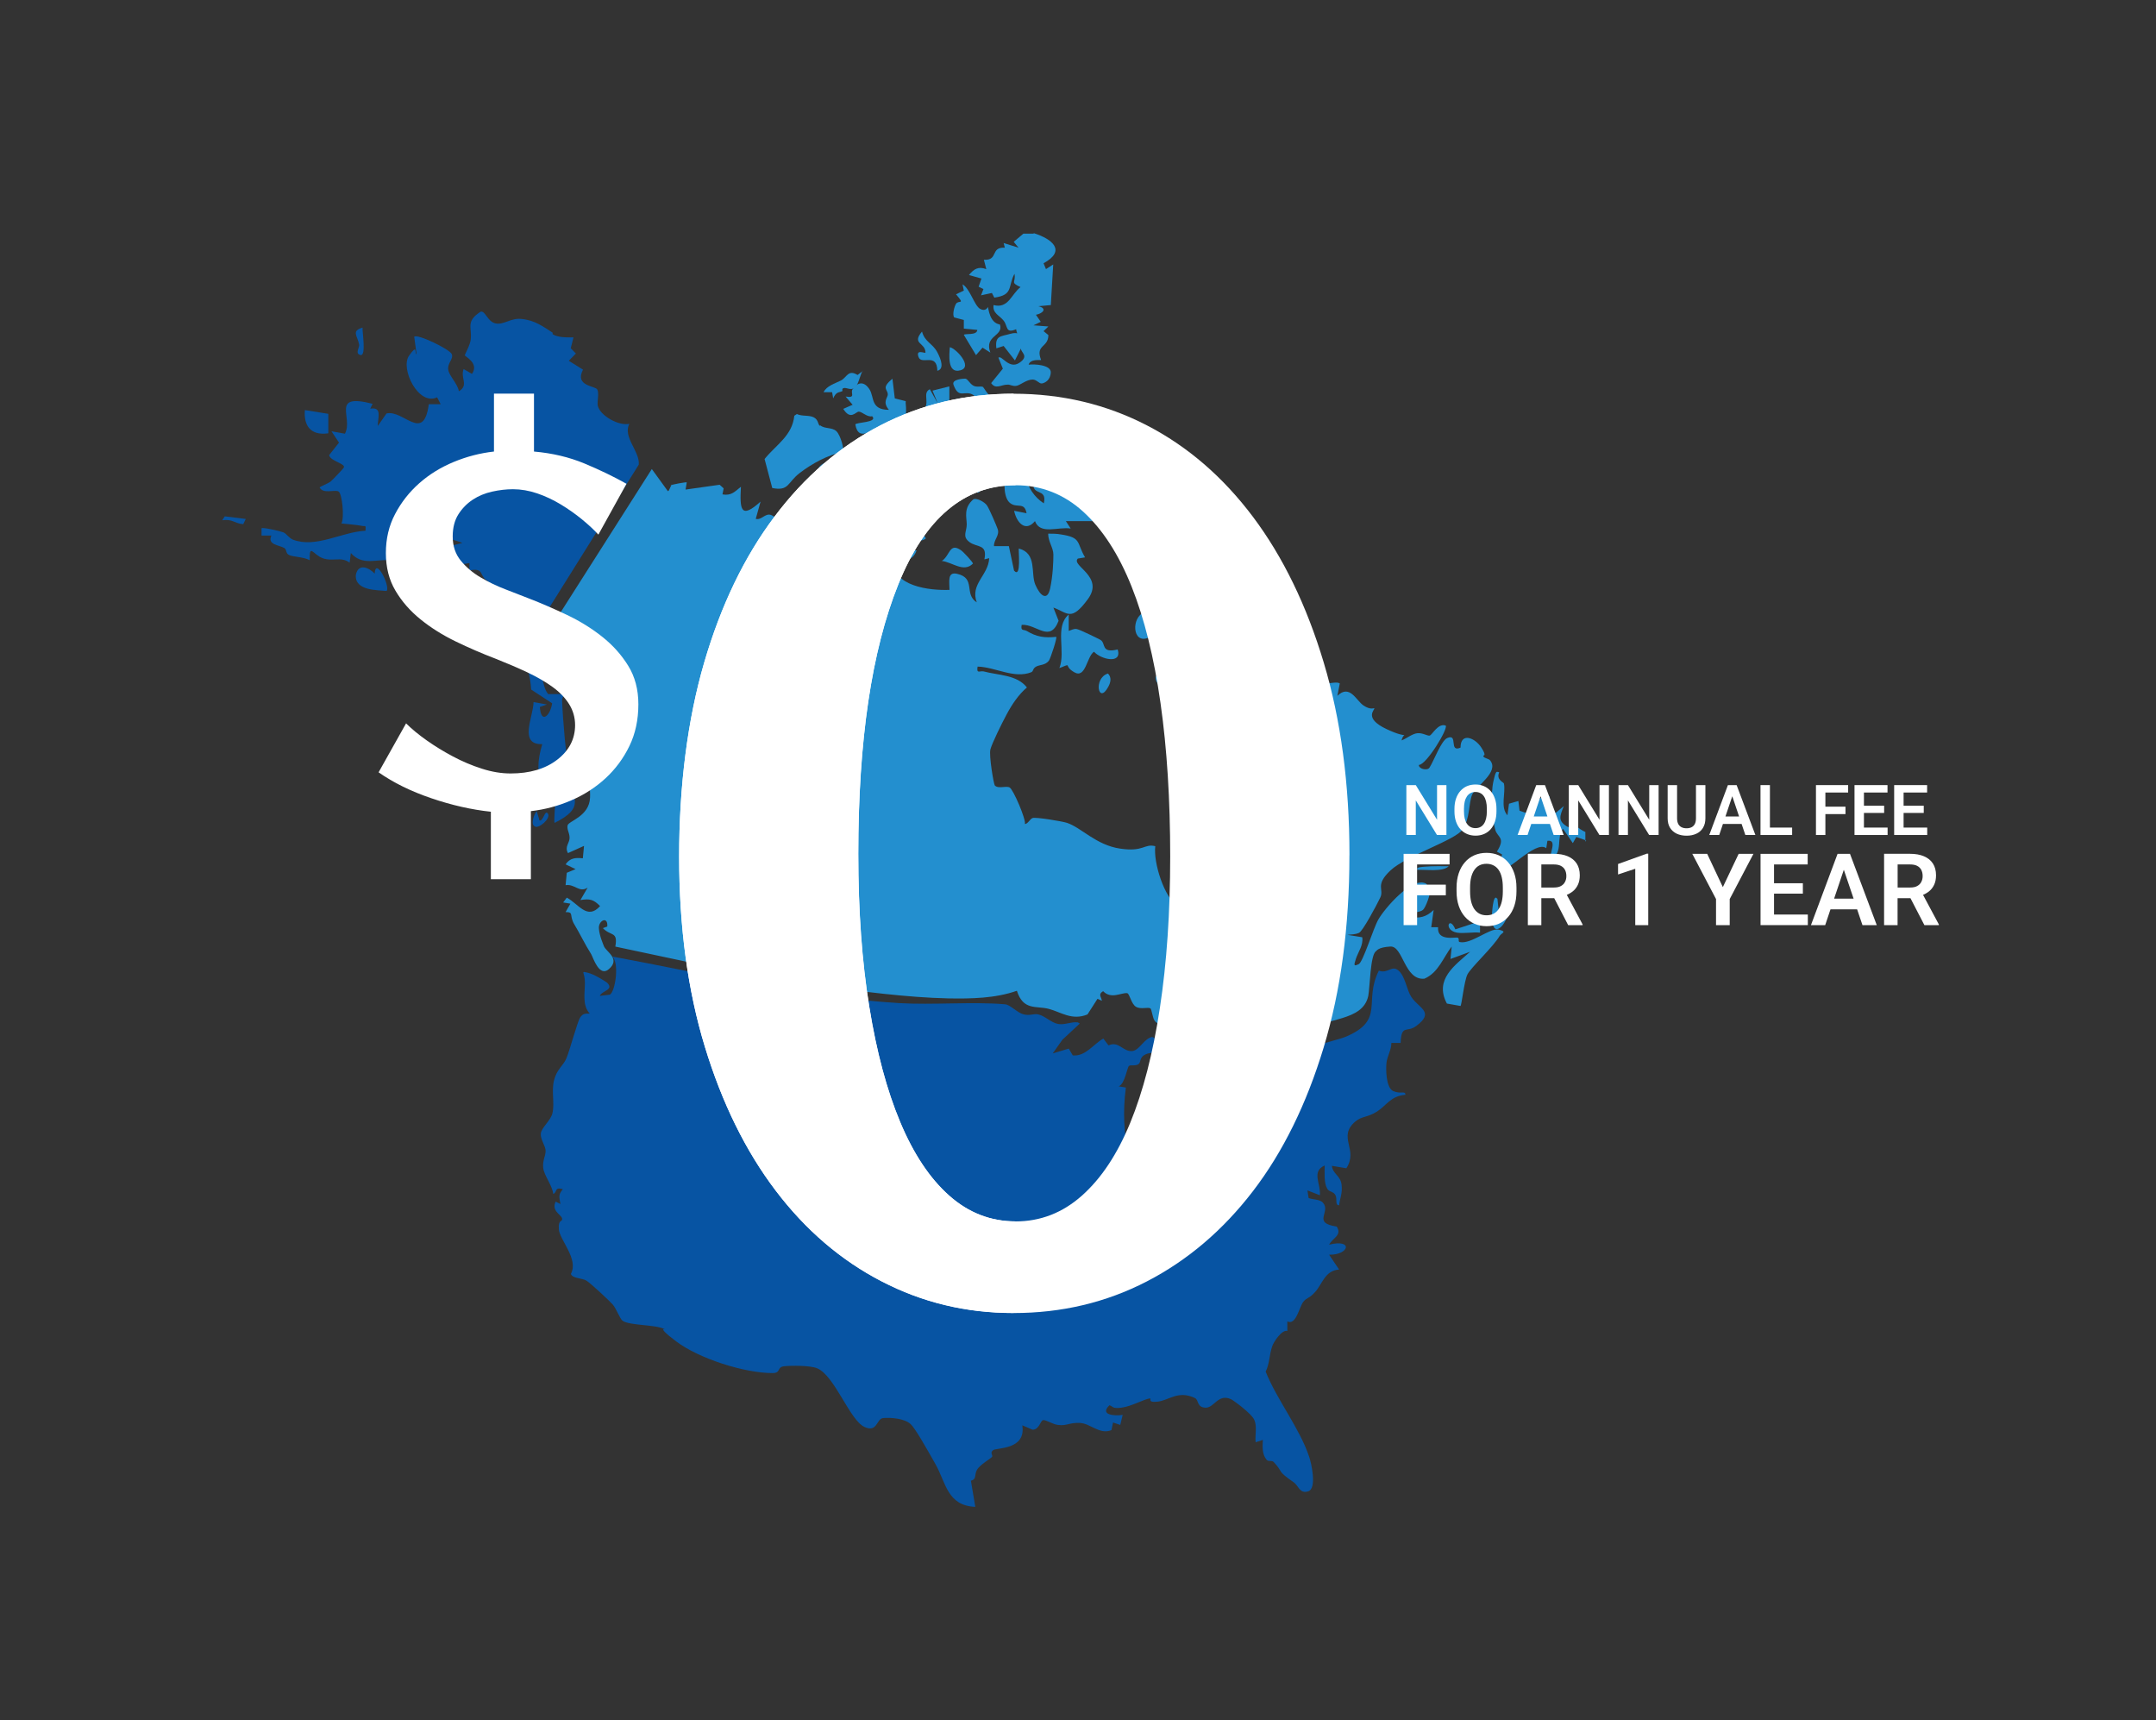 <?xml version="1.0" encoding="UTF-8"?>
<svg id="Layer_1" xmlns="http://www.w3.org/2000/svg" version="1.1" viewBox="0 0 430 343">
  <rect x="0" y="0" width="430" height="343" fill="#333333" stroke="none"/>
  <!-- Generator: Adobe Illustrator 29.2.1, SVG Export Plug-In . SVG Version: 2.1.0 Build 116)  -->
  <defs>
    <style>
      .st0 {
        fill: #fff;
      }

      .st1 {
        fill: #238fcf;
      }

      .st2 {
        fill: #0754a3;
      }
    </style>
  </defs>
  <path class="st1" d="M206.2,46.5c3.7,1.17,6.51,3.5,1.93,5.99l.48,1.17,1.45-.93-.48,8.1-2.49.23c1.77.39,1.04,1.4-.48,1.71l.96,1.4-1.45.7,2.97.23-.96.93.96.78c0,2.57-2.65,1.87-1.45,4.98-.88,0-2.17-.08-2.49.93,1.04-.16,4.5,0,4.42,1.56-.08,1.56-1.21,2.1-1.77,2.18-.56.08-1.04-.78-1.85-.78-1.21,0-2.41,1.09-3.21,1.25-.8.16-1.29-.31-1.85-.23-1.21,0-2.33,1.01-3.21-.31l2.33-2.88-.88-2.18c.64-.62,2.09,2.41,4.18,1.01,2.09-1.4.16-2.1.32-2.88l-1.21,2.41-2.25-2.88-1.45.47c-.32-2.57.88-2.34,2.73-2.88s1.45.54,1.21-.93c-2.17.93-1.61-.62-2.49-1.71s-2.25-1.48-2.01-3.11c2.97.78,3.54-2.18,5.38-3.58-2.17-1.01-.88-.86-1.21-2.65-1.37,2.57-.16,4.2-4.02,4.75l-.48-.93-2.17.47.48-1.25-.96-.47.56-1.63-2.49-.7c.96-1.17,1.85-1.79,3.46-1.17l-.48-1.87c2.97.16,1.21-2.57,4.18-2.41l-.24-.93,2.97.93-.96-1.17,1.93-1.63h2.01l.08-.08Z"/>
  <path class="st1" d="M316.34,167.58l-1.95-.69-.7,1.23-1.95-2.85c-1.48,1.85.16,4.55-2.42,6.17-.55-.93,1.48-4.09-.7-3.78l-.23,1.47c-2.19-1.7-8.12,5.4-9.3,4.24l.47-3.01-1.02-.54c1.8-2.85.16-2.78-.31-4.32-.7-2.47-.94-7.18-.39-9.65.55-2.47.62-1.93,1.17-1.85-.7,1.47.94,2.01.94,2.24.39,1.93-.78,4.71.7,6.33l.31-2.31,1.87-.54.23,1.93,2.66.93c-.08-2.08,1.02-4.01,3.36-3.78-.16,1.39,0,2.47,1.17,3.32l1.64-1.39c-.78,2.01-1.33,3.01.94,4.24l.47-2.39c.31,1.7,1.41,2.62,2.89,3.32v1.93l.16-.23Z"/>
  <path class="st1" d="M133.69,96.82c.32-.24,3.2-.72,3.28-.64l-.24,1.44,6.8-.96.8.72-.24,1.2c1.76.32,2.48-.56,3.68-1.52-.24,4.49-.08,6.57,3.92,2.96l-.96,3.44c1.12.32,1.84-1.12,2.96-.8s3.52,2.88,4.32,3.6c.8.72,2.16,2.72,2.48,2.88,1.2.64,3.84-.96,4.4,2.88l-2.4.8v1.84c1.44,0,2.96.96,4.24,1.04,1.28.08,2.48-.56,3.36-.48.88.08,3.04,2.16,3.12,2.8.24.96-.72,1.44-.8,1.84,0,.64,1.36,1.76,1.28,2.72v-2.16c2.08-.64.16-2.64.48-4.41.08-.48,4.56-1.84,3.44-2.8-1.12-.96-4.08,3.12-4.4.24l4.88-1.76c-.16,5.21,7.28,6.09,11.28,5.93,0-1.6-.48-3.68,1.52-3.2,3.84.88,1.28,4.01,3.92,5.69-1.36-3.68,2.32-5.37,2.48-8.81l-.96.24c.64-3.12-1.44-2.32-2.96-3.44-1.52-1.12-.56-2.08-.56-3.52s-.72-3.28,1.36-5.05c.72-.24,2.16.56,2.64,1.2s2,4.25,2.16,4.73c.48,1.28-.8,2.16-.72,3.44h2.96l1.04,4.89c1.52,1.68.8-4.25.96-4.41,3.68.96,2.32,4.97,3.28,7.21.96,2.24,2.4,3.36,2.96.72.56-2.64.64-5.37.64-6.73s-1.04-2.56-1.04-4.17c.88,0,1.68,0,2.56.16,4.16.64,3.04,1.6,4.8,4.57l-1.44.24c-1.44,1.44,5.36,3.52,2,8.09-3.36,4.57-4,2.72-6.88,1.68l1.04,2.64c-1.76,4.49-4.32.64-7.36.8-.24,1.28.32.88.96,1.2,2,1.2,3.52,1.44,5.92,1.2.24.16-1.12,4.25-1.44,4.73-.72.96-1.84.8-2.56,1.2s-.48.88-.96,1.12c-3.44,1.36-7.2-1.04-10.72-1.12-.24,1.52.4.8,1.2.96,2.96.8,6.64.64,8.64,3.2-1.68,1.44-2.96,3.36-4,5.29-1.04,1.92-2.96,5.85-3.28,7.05-.32,1.2.64,6.89.88,7.21.72.72,2.24,0,2.96.4s3.28,6.33,3.04,7.29c.64-.08.96-.96,1.52-1.2.56-.24,5.92.64,6.88.96,2.88.96,5.76,4.41,10.56,5.13,4.8.72,4.8-1.04,7.04-.48-.4,3.28,1.76,10.17,4.48,12.02,2.72,1.84,1.68.4,2.24.88,1.12.96.96,3.52,4.08,2.8-1.52-3.84,2.08-1.6,2.48-2,.08-.96-.8-1.28-.96-2.24s.08-1.92-.32-3.12c-.64-2.08-3.68-6.25-5.12-8.17.96-1.76,2.88-2.56,3.76-4.49,1.52-3.28.96-7.05-1.12-9.93-2.08-2.88-5.28-3.44-5.52-4.33-.4-1.44,1.12-2.88.8-4.65s-1.92-3.12-2.48-4.41c-.56-1.28-.32-2.16-.72-3.2-.4-1.04-3.6-3.36.64-4.01s2.72.32,6.16-1.28c3.44-1.6,4.16.32,5.04.8.88.48.96,1.6,1.68,1.84.96.32,3.44-.56,4.48.16s.56,2.72.72,3.12c.16.4.72.24.88.56.64,1.2,0,2.56,1.92,2.16l-.24,3.44,2-2.4c.48-.08,2.64,2.24,3.84.96s2.08-3.6,2.16-3.84c.32-1.68-2.96-6.49-.24-6.49s2.72,1.92,3.36,2.4c.64.48.32.8.48.88.32.16,1.68-.32,2.32.08l-.48,2.48c2.48-2.4,3.76.96,5.2,1.92s2.08.48,2.16.56c.24.24-2.32,1.92,2.48,4.17,4.8,2.24,3.44.16,2.96,2.24,1.04-.4,2.16-1.36,3.2-1.44,1.04-.08,1.92.56,2.4.48.48-.08,1.68-2.56,3.2-2,.56.56-3.84,7.85-5.36,7.85,0,.88,1.84,1.2,2.16.48.8-1.2,2.32-5.37,3.52-5.85,2.24-.96.24,2.96,2.64,1.92,0-3.12,2.88-2,4.16,0s.16,1.36.4,1.76c.24.4,1.04.4,1.36.8,1.84,2.32-2.88,5.13-3.6,6.81-.72,1.68-.4,4.81-1.92,6.97s-11.28,5.21-14.4,8.17-1.2,3.68-2,5.37c-.8,1.68-3.52,6.73-4.24,7.05-.72.32-1.52.32-2.32.4l2.96.48c.24,1.6-.8,2.88-1.28,4.33-.48,1.44-.32,1.44.56,1.04.88-.4,2.88-7.05,3.92-8.89,1.2-2.16,6.88-8.81,9.6-7.13l.72,1.2c.16.72-.88,3.6-1.44,4.01-.8.64-2.4.24-2.72,1.44,2.16.24,3.36,0,4.88-1.44l-.48,3.44h1.36c-.24,2.88,3.52,1.92,3.92,2.08.4.16,0,.8.4.88,2.32.48,6-2.88,7.76-2.48s.64.64.24,1.2c-1.36,2.32-5.84,6.41-6.48,7.77-.64,1.36-1.12,6.01-1.36,6.25l-2.72-.48c-2.56-4.81,1.6-7.61,4.64-10.33l-3.92,1.44.24-2.48c-1.68,2.16-2.64,5.21-5.44,6.41-4,.4-4.24-6.57-6.8-6.41-2.56.16-2.72.88-2.88.96-1.12.72-1.2,7.29-1.52,8.89-1.12,5.21-8.64,4.17-12,7.13-3.36,2.96-2.96,3.6-3.68,4.65-.72,1.04-.56,2.16-.88,2.32-1.04.72-7.36.4-6.8,4.01h2.96c.72.56-4.88,2.48-5.36,2.72-1.68.88-2.64,2.72-4.48,2.64-.4-1.84,1.44-3.52,1.44-5.21s-.8-1.76-.88-2.48c-.16-1.12.72-2.56-.08-4.09l2.72,2c.96.24,1.28-1.36,1.04-1.92-.24-.56-3.12-3.2-3.52-3.36-2.88-.88-7.04,1.52-10.64-.64-3.6-2.16-.64-1.36-.96-1.76s-1.12-.48-1.52-1.12c-.4-.64-.56-2.24-.8-2.4-.48-.32-1.92.24-2.88-.32s-1.28-2.64-1.76-2.72c-1.12-.16-3.2,1.28-4.8-.4-1.04.64-.4,1.04-.24,1.92l-.88-.4-2,3.12c-3.12,1.28-5.28-.48-7.76-1.12s-5.04.4-6.32-3.6c-4.32,1.52-9.12,1.6-13.68,1.52-8.08-.16-17.76-1.44-25.92-2.56-13.68-1.84-27.12-4.97-40.49-7.77.56-3.12-.88-2-2.48-3.68l.88-.32c.16-2.16-1.76-1.2-1.68.32.08,1.52.96,3.44,1.04,3.68.56,1.12,3.28,2.48.96,4.49-1.92,1.68-3.12-2.24-3.52-2.96-1.36-2.16-2.24-4.09-3.36-5.93-1.12-1.84,0-2.48-1.76-2.48l.96-1.68-1.44-.24.72-.96c2.32,1.2,4.08,4.57,6.64,1.68-1.28-1.28-2-1.52-3.92-1.2l1.44-2.48c-1.68,1.12-2.56-.8-4.4-.48l.24-2.48,1.76-.72-2-.96c.88-1.28,2-1.36,3.44-1.2l.24-2.48-3.2,1.44c-.72-1.28.32-2,.32-3.04s-.56-1.6-.4-2.48c.16-.88,4.32-1.76,4.48-5.53s-1.2-2.8-1.44-4.41c-.24-1.6.16-3.6,0-5.37-.48-4.49-1.44-8.89-.96-13.54l-3.92.48c-.48-.32-.72-4.97-1.28-5.85-.56-.88-2.8-.4-2.16-2.16l22.08-34.68,3.2,4.41c.32,0,.48-1.12.88-1.36l-.4.24Z"/>
  <path class="st2" d="M215.32,204.13l-3.44,3.2-1.92,2.72,3.2-.96.8,1.36c2.56.24,4.09-2.24,6.09-3.36l1.04,1.36c2.08-.96,2.88,1.36,4.81,1.12,1.44-.24,2.32-2.56,3.93-2.8,1.84,1.12,3.2.24,4.17,2.48-1.44.96-4.01.32-5.45.96-1.44.64-.88,1.6-1.52,2-.64.4-1.44.08-1.84.32-.4.24-.8,3.6-2.08,4.09l1.44.24c-.64,4.81-.4,8.97.56,13.7,1.6,1.2,3.85-1.28,4.25-2.72.88-3.44-2-5.21-1.76-7.61.24-2.4,1.52-3.12,1.36-4.81l1.44.48,1.04-3.85c6.25-.8,6.17,3.77,4.33,8.25,1.6.24,1.2-2.48,3.12-1.92,1.92.56,1.68,2.88,1.76,3.69.16,1.68-4.17,6.41-.72,7.05,3.12.64,9.13-3.93,11.05-6.25,1.6-1.92.4-2,0-4.01,3.2-.64,7.53-.16,8.25-4.33.72-4.17-.32-1.36-.16-2.08.88-4.25,6.33-4.49,9.45-5.77,7.77-3.36,3.36-6.97,6.49-13.14,1.76.72,2.56-1.2,3.93,0,1.36,1.2,1.6,3.85,2.56,5.29,1.52,2.24,4.65,2.96,1.04,5.69-1.92,1.52-3.04-.4-3.2,3.44h-1.84c0,1.36-.8,2.64-.96,3.85-.16,1.2-.16,5.13,1.36,5.77,1.52.64,2.4-.16,2.4.72-2.96.24-3.77,2.16-5.69,3.36-1.92,1.2-3.04.88-4.33,2-3.6,3.12.72,5.53-1.76,9.29l-2.88-.48c.16,1.6,1.68,1.92,1.92,3.69.24,1.76-.32,2.72-.48,4.17-.88,0-.32-1.2-.72-2s-1.36-.64-1.68-1.36c-.64-1.12-.48-3.2-.48-4.57-2.72,1.2-.72,3.69-.96,5.93l-2.48-.96.24,1.52c.8.32,2.32.24,2.88.96,1.6,1.84-2.24,4.01,2.72,4.73,1.12,1.76-.8,2.24-1.52,3.61,4.89-1.2,4.01,2.08,0,2l2,2.96c-2.8.16-3.36,2.88-4.73,4.41s-1.6,1.04-2.4,2c-.8.96-1.44,4.81-3.2,3.93v1.92c-1.04-.4-2.8,2.24-3.04,3.12-.56,1.6-.48,3.36-1.28,4.97,2.24,5.61,6.73,11.22,8.65,16.9.48,1.36,1.6,6.41-.16,6.97s-1.92-1.2-2.96-1.84c-3.44-2.4-1.84-1.76-3.93-4.01-.4-.4-1.12,0-1.44-.48-.88-1.04-.8-2.64-.72-3.93l-1.44.48c-.16-1.44.32-3.04-.24-4.41s-4.41-4.09-4.65-4.17c-2.64-1.2-3.36,1.76-5.13,1.68-1.76-.08-1.28-1.52-2.08-1.92-3.36-1.6-5.21.48-7.45.72-2.24.24-1.04-.72-1.6-.64-1.12.16-3.68,1.6-5.61,1.84-1.92.24-1.6-.24-2.4-.48-2.08,2,1.2,2.16,2.64,1.92l-.48,2-1.44-.48-.32,1.52c-2.4.96-4.17-1.36-6.33-1.44s-2.56.64-4.33.4c-.96-.08-2.4-1.04-2.96-.96s-.72,1.84-2.08,1.92l-2.08-.88c.8,4.97-5.21,4.41-5.85,4.97-.64.56,0,.96-.16,1.28-.16.32-2.48,1.6-3.04,2.64-.56,1.04,0,1.84-1.2,2.16l.88,5.21c-5.61-.24-5.85-4.81-7.93-8.49s-4.09-7.21-4.97-8.01c-1.2-1.12-3.93-1.36-5.53-1.2-1.28.16-1.12,2.96-3.68,1.76-2.96-1.36-5.93-10.25-9.45-11.7-1.36-.56-5.05-.56-6.57-.4-1.52.16-.56,1.36-2.32,1.36-5.61,0-14.66-2.88-19.23-6.33-4.57-3.44-1.44-2.08-2.4-2.48-1.84-.88-6.73-.64-8.25-1.6-.56-.4-1.28-2.48-2-3.28s-4.33-4.17-5.21-4.73c-.88-.56-2.8-.4-3.12-1.36,1.6-2.96-2.24-6.73-2.4-8.89-.16-2.16.8-1.36.64-2.16s-2.16-1.44-1.28-3.36l.96.48c-.24-1.36-.48-1.84.48-2.96-1.76-.48-1.04.56-1.92.96-.16-1.68-1.84-3.69-2-5.21-.16-1.52.48-2.32.48-3.36s-1.04-2.24-.96-3.44c.08-1.2,2-2.64,2.32-4.09.48-2.08-.24-4.33.32-6.57.56-2.24,1.84-2.88,2.48-4.41.64-1.52,2.16-7.21,2.72-8.09.56-.88,1.12-.8,1.92-.8-1.52-1.68-.96-4.01-.96-6.17s-.96-2.32.48-2c1.44.32,3.6,1.76,3.93,2,1.52,1.44-1.04,1.6-1.44,2.64l2-.24c1.12-.64,1.92-6.41.48-7.61,18.99,3.52,37.89,8.09,57.2,9.29,6.65.4,14.82-.32,21.15.24,1.04.08,2.4,1.68,3.68,2s1.92-.16,2.88,0c1.44.32,2.64,1.68,4.01,1.92,1.36.24,2.56-.48,3.93-.32l.4.24Z"/>
  <path class="st2" d="M110.2,66.63c1.1.72,2.92.64,4.18.64l-.55,2.17,1.03,1.05-1.42,1.45,2.84,1.77c-1.74,3.3,2.45,3.22,2.84,3.95.39.72,0,2.17.08,3.14.39,2.09,4.26,4.19,6.31,3.71-1.34,2.66,2.13,5.48,1.89,8.14l-22.64,36.17c-.47,1.77,2.05,2.26,2.6,3.14.71,1.29.71,4.99,1.97,6.44h3.16c.16,0-.39.72-.39,1.21.16,4.11.79,11.12,1.42,15.3.63,4.19,3.39,6.04-2.92,9.18-.16-.24.16-4.83.32-5.32.16-.48,2.52-1.61,1.58-2.58-.95-.97-1.74,2.09-2.45,1.45l-.24-.97-.32.89-1.34.16c-1.03-3.54-1.03-5.88,0-9.34-4.81.16-1.74-5.56-1.74-8.38l2.68.48-1.42.48c.24,3.62,2.13,1.61,2.45-.72l-4.18-2.74c-.32-5.24-3-10.79-6.55-14.58s-1.26-.48-1.74-.89c-1.66-1.53-.47-4.19-2.05-5.8l1.89-.24c-2.21-1.13-.63-2.82-3.86-2.26v-1.45l-1.5.24v2.17c-2.92,1.93-3.16-.48-5.92-.48-.79-2.82-3,2.82-4.65-1.29s3.39.72,3.39-1.21l-1.89-.72c1.26-1.53,4.34-3.14,6.07-1.77,1.74,1.37.55,2.66,1.66,2.98l-.47-3.46,1.89-.48c-2.37-.89-4.34-1.37-6.86-.89-2.52.48-2.21,1.29-3.08,1.37-1.34.16-3.08-.89-4.57-.48l.47,3.46c-3.08-.32-5.84,1.21-8.2-1.45l-.24,1.93c-1.66-1.29-3.39-.16-5.36-.89-1.97-.72-2.68-3.06-2.6.4-1.18-.64-3-.64-3.94-.97-.95-.32-.55-1.05-1.1-1.45-1.1-.64-3.47-.64-2.6-2.5h-1.97v-1.45c.24-.24,3.71.56,4.34.81.63.24,1.03,1.05,1.89,1.45,4.65,1.77,9.7-1.53,14.51-1.77.08-1.29,0-.81-.71-.97-1.26-.24-2.76-.32-4.1-.48.63-1.13.16-5.88-.55-6.36-.71-.48-3.08.56-3.79-.81,0-.16,1.74-.81,2.21-1.21.47-.4,2.52-2.58,2.6-2.74.47-.81-2.68-1.29-2.92-2.5l1.97-2.5-1.5-2.26,2.68.48c1.74-3.22-3-8.14,5.52-5.96l-.47.97c2.45-.4,1.5,1.77,1.5,3.46l1.74-2.5c3.39-.81,7.41,5.96,8.44-1.85h2.37l-.71-1.37c-3.71,1.77-7.41-5.72-5.6-8.3,1.81-2.58,1.03-.32,1.5-.32l-.47-3.46c.63-.64,7.1,2.5,7.49,3.46.39.97-.87,1.77-.71,3.06.16,1.29,1.89,2.82,2.13,4.35,2.05-1.21.24-2.66.95-4.43l1.66.97c1.5-2.17-1.42-3.46-1.42-3.71s1.1-2.09,1.18-3.22c.24-2.42-1.03-3.54,1.97-5.48.95-.24,1.34,2.01,3,2.34s3-1.13,5.13-.89c2.68.24,4.34,1.53,6.23,2.74v.24Z"/>
  <path class="st1" d="M245.78,128.69c-.16,0-.48-.58-.96-.49l-1.44,1.4c-2.4-.58-2.48-3.12-2.88-3.37-.4-.25-1.44,0-2-.16-.56-.16-.96-.99-1.36-1.15-.72-.25-4.08-.99-4.4-.82l.48.99c-2.8-.82-2.32,1.32-4.16,2.06-3.28,1.4-3.44-4.11-.88-5.01,2.56-.9,4,0,4.48-1.97.48-1.97-2.56-2.06-.96-4.44s3.76-2.14,4.72.25c1.12-.99,2-1.81,1.76-3.53l-3.44-.49c.32,1.81-.96,1.97-2.48,2.06,1.36-2.96-4.4-7.56-6.64-7.56s-1.44,1.73-2.72,1.48l.96-2.3c-.48-1.07-2.4-.99-2.8-1.4-.4-.41,0-.99-.24-1.23s-4.96-3.04-4.32-1.4l1.44,2.3h-5.36l.96,1.48c-2.48-.41-6.08,1.32-7.12-1.48-1.92,2.3-3.68.25-4.16-2.06l2.48.49c-.4-2.3-1.84-.99-3.2-1.97-2.64-1.81-.72-12.17,3.68-11.59-1.68,4.27-.96,8.96,2.96,11.59.8-3.29-2.8-1.23-1.92-4.52l2,.74-1.04-2.22-1.44.49.64-3.86,1.68-2.06c3.36-.25,7.04-2.47,8.96,1.4-3.2.25-3.28,2.63-5.92-.49l1.68,5.51c.64-2.14,1.68-.74,2.72-1.81l-.48-1.73,4.16-.58.4,1.48,1.44.41v2.22l3.36.49-.48-2.55,2.4.58-.48,3.53,1.68-1.97.24,1.97c.96.16.24-1.15.48-1.48.24-.33,2,.82,2.96,0l.96,3.04c.16-.41.24-2.47,1.2-1.97,1.84.74-.72,2.88-.24,3.53l3.44-.49-2.96.99,1.76.99.48,2.06c2.08-1.23,2.8.99,3.84,1.07,1.04.08,1.6-1.15,2.72-.82,1.68.49.8,2.71,3.92,1.32v1.48c1.44.25,2.56-2.22,3.92-1.23l.48,1.56-.96.25v.74c0,.33,1.44-.08.96,2.55l-1.52.49,1.44,2.79-4.32-1.07-.32-2.96c-.8,3.12-3.92.41-4.08.58-.16.16-1.36,1.64-1.04,1.97l2,.99-2.72-.49-.24.99c.96.66,2.64.9,3.44,1.32,2.08,1.07,2.24,1.15,4.72,2.06,1.52.58,4.16,2.79,5.52,3.86l-2-.49c.32,1.4,1.92,1.56,1.12,3.21l.88.58c-2.16,0-5.52-1.81-7.36-.25l5.84,2.55,1.04,1.73h-7.6l.24-.08Z"/>
  <path class="st1" d="M182.13,104c.38.46,2.51,3.07,2.51,3.38-1.37,1.15-4.33-.54-3.73,2.15l1.9.23c-1.14,3.23-4.03,1.38-6.08.23l.23-.92,1.6-.92c-2.89-.77-2.66.92-4.03,1.84-1.37.92-8.21,2.53-8.97.23-.76-2.3.15-2-.15-2.46-.3-.46-5.25-.85-4.11-4.3.61-.84,5.48.38,6.69.46,1.22.08,1.9.38,1.67-.69-.99-1.38-9.66-1.23-7.68-4.07,1.98-2.84,2.74-.38,3.04-1.38h-2.74c0-.84-.61-1.84-.53-2.53s.76-.31.91-.61c.46-.69.38-1.38,1.22-2,.84-.61,4.49-1.84,4.87-1.46v2.38l2.81-.46v2.84l1.9-.46v-2.38c2.05.84,1.29,3.15,1.37,4.92.08,1.77-.23,1.54.68,1.15,2.21-.92-.68-4.69.76-6.53l3.19.92-1.83-2.15,1.44-1c2.81,1.15.61,3.07.38,5.22-.23,2.15.61,7.07,1.22,7.84.61.77,1.22.38,1.44.61v-.08Z"/>
  <path class="st1" d="M163.6,84.82c.93.75,2.37.34,3.22,1.17.85.84,1.61,3.69,1.27,4.11-3.05.67-6.02,2.26-8.56,4.19-2.54,1.93-2.12,3.69-5.51,3.02l-1.53-5.78c2.29-2.85,5.51-4.61,5.93-8.63l.51-.34c1.02.5,2.46.17,3.39.67.93.5.76,1.34,1.19,1.68l.08-.08Z"/>
  <path class="st1" d="M196.07,77.19c.08,0,1,1.69,1.66,1.88-1,.56-1.25.47-1,1.97,1.74.47,3.4,1.59,5.31,1.22,1.91-.38,2.99-3.66,6.06-2.91l2.41,3.75c-1.66,4.31-2.08,2.25-4.57,2.81-2.49.56-5.89,2.16-9.3.84-1.16-.75-.75-6.85-2.49-7.97s-2.91.94-3.98-2.06c-.42-1.13,2.08-1.22,2.32-1.22.5,0,.91,1.03,1.66,1.41s1.41,0,1.99.28h-.08Z"/>
  <path class="st1" d="M213.15,125.8c.54-.15.93-.45,1.55-.38.62.08,4.57,2.04,4.81,2.19,1.09.68,0,2.72,3.41,1.89.93,3.03-3.41,1.97-4.73.45-1.47.98-1.63,5.45-3.95,4.09s-.16-1.89-2.95-.83c1.32-3.33-1.01-8.25,1.86-10.67v3.25Z"/>
  <path class="st1" d="M180.62,80.25c.62,5.66-1.87,3.83-4.82,4.65-1.56.46-4.59,3.47-5.21-.27.23-.46,4.59-.36,3.35-1.64-.93.27-2.02-.91-2.65-.91s-1.63,1.82-3.11-.55l1.87-.82-1.4-1.64c2.18.36.86-.73,1.4-1.46,1.09-1.55,2.33-1.55,3.35,0s.16,4.11,3.89,4.11c-1.4-1.64-.16-2.46-.23-3.1,0-1-1.4-1.19.93-3.1l.47,3.92,2.18.55v.27Z"/>
  <path class="st1" d="M197,61.15c.17.17.26,3.22,2.43,3.55.78,2.39-3.21,2.15-1.91,5.61l-1.56-.99-1.3,1.49-2.43-4.04c.26-.33,2.61.17,2.69-.99l-2.69-.25v-1.73l-1.91-.5c-.43-.5,0-2.15.35-2.72.52-.83,1.91.33,0-1.9l1.56-.74-.26-1.24c1.48.83,2.35,4.21,3.48,4.87,1.13.66,1.56-.33,1.56-.33v-.08Z"/>
  <path class="st1" d="M189.02,88.91c1.21,1.22.38,2.37.68,2.94.3.57,1.06.82,1.13,1.31.08.49-.68,1.06-.76,1.47-.08.41.91,1.39.83,3.02-.08,1.63-1.82,1.47-1.89,3.34-.91,1.47-1.36-1.63-2.12-2.61-1.06-1.39-3.55-1.88-2.95-4.57l2.34.98c-.3-1.71.08-3.59-.91-4.98l3.25.49-.45-1.22.91-.24-.08.08Z"/>
  <path class="st1" d="M198.75,89.39c0,2.71-.16,5.85-3.29,5.68.94,2.8-.71,4.92-1.73,1.1s-.78-9.07,5.02-6.78Z"/>
  <path class="st1" d="M172.03,73.94c-.49.82-.85,2.95-1.62,3.43-.78.48-1.48-.07-2.05,0-.57.07-.28.55-.35.62-.78.34-1.2.07-1.84,1.44l-.21-1.23h-1.7c.64-1.3,2.26-1.71,3.46-2.33,1.2-.62,1.41-2.26,3.32-1.1l1.06-.82h-.07Z"/>
  <path class="st1" d="M189.34,77.07v6.93l-2.74.91.53-3.92-3.27,1.09c1.95-1.55-.09-3.65,1.59-4.47l1.59,2.83-1.06-2.55,3.27-.82h.09Z"/>
  <path class="st2" d="M74.73,114.38c.15-3.46,3.15,2.53,2.38,3.46-1.76-.19-6.37,0-6.14-3.18.46-2.43,2.61-1.5,3.76-.28Z"/>
  <path class="st1" d="M187.85,111.84c1.65-1.05,1.49-3.76,3.84-2.1.39.25,2.43,2.4,2.35,2.65-1.88,1.85-4.08-.31-6.27-.55h.08Z"/>
  <path class="st1" d="M298.65,179.19l.34,3.15c.28.51,1.62-1.96,1.68-.26.06,1.7-2.86,5.62-3.14,1.02,0-.6.22-5.11,1.06-3.91h.06Z"/>
  <path class="st1" d="M186.95,73.94c-.08-3.72-3.14-1.08-3.75-2.74-.61-1.67,1.23-.69,1.38-.88,0-2.06-2.83-1.67-.69-4.21.54,2.06,2.07,2.35,2.99,4.02s1.46,3.53,0,3.82h.08Z"/>
  <path class="st2" d="M72.31,65.31c-.09.75.78,5.75-.41,5.48-1.19-.27-.14-1.51-.27-2.12-.37-1.78-1.6-2.67.69-3.35Z"/>
  <path class="st1" d="M226.96,109.22c.54,1.78,1.93,3.71-1.08,3.92-2-1.57-1.62-3.71,1.08-3.92Z"/>
  <path class="st2" d="M107.5,163.52c.8.64,1.15-2.28,1.78-1.28.63,1-1.89,3.06-2.58,2.56-.97-.36-.17-2.49.34-3.06l.52,1.71-.06.07Z"/>
  <path class="st2" d="M65.48,82.53v3.87c-3.76.54-4.93-1.83-4.67-4.63l4.67.75Z"/>
  <path class="st1" d="M288.9,172.76c-1.23,1.12-4.19.62-6.21.69-.36-.58.94-.58,1.66-.65,1.52-.12,3.03-.08,4.55-.08v.04Z"/>
  <path class="st1" d="M194.83,87.27l-3.92-1.79,1.27-3.7c2.54,0,2.75,3.47,2.54,5.49h.11Z"/>
  <path class="st1" d="M295.18,183.69v2.28c-1.43-.15-3.25.22-4.6,0-2.78-.51-1.51-3.53-.32-.66l4.92-1.62Z"/>
  <path class="st1" d="M221.03,136.96c-1.97,3.67-3.02-1.74-.06-2.66.75.73.58,1.74.06,2.66Z"/>
  <path class="st1" d="M189.44,69.23c1.29.28,4.67,3.95,2.09,4.61-2.68.75-2.19-3.29-2.09-4.61Z"/>
  <path class="st2" d="M49.02,103.47l-.51,1.05c-1.71-.13-2.14-1.09-4.19-.78l.51-.78,4.19.52Z"/>
  <path class="st0" d="M119.34,106.6c-.87-.95-1.96-1.96-3.27-3.04-1.31-1.07-2.72-2.06-4.23-2.98-1.51-.91-3.08-1.65-4.7-2.2-1.63-.55-3.24-.83-4.82-.83-1.35,0-2.74.16-4.17.48-1.43.32-2.72.85-3.87,1.61-1.15.76-2.1,1.73-2.86,2.92-.75,1.19-1.13,2.66-1.13,4.41,0,1.91.54,3.51,1.61,4.82,1.07,1.31,2.38,2.42,3.93,3.33,1.55.91,3.19,1.71,4.94,2.38,1.75.68,3.33,1.29,4.76,1.85,2.46.95,4.98,2.05,7.56,3.27,2.58,1.23,4.92,2.68,7.02,4.35,2.1,1.67,3.83,3.59,5.18,5.78,1.35,2.18,2.03,4.74,2.03,7.68,0,3.1-.6,5.88-1.79,8.33-1.19,2.46-2.78,4.6-4.76,6.43-1.99,1.83-4.27,3.3-6.85,4.41-2.58,1.11-5.26,1.83-8.04,2.14v13.57h-7.98v-13.45c-3.81-.4-7.76-1.29-11.85-2.68-4.09-1.39-7.6-3.11-10.54-5.18l5.48-9.76c1.11,1.11,2.48,2.24,4.11,3.39,1.63,1.15,3.37,2.22,5.24,3.21,1.86.99,3.79,1.81,5.78,2.44,1.98.64,3.89.95,5.72.95,3.81,0,6.91-.91,9.29-2.74,2.38-1.83,3.57-4.13,3.57-6.91,0-1.51-.4-2.9-1.19-4.17-.79-1.27-1.91-2.42-3.33-3.45-1.43-1.03-3.12-2-5.06-2.92-1.95-.91-4.03-1.8-6.25-2.68-2.7-1.03-5.36-2.18-7.98-3.45-2.62-1.27-4.96-2.74-7.02-4.41-2.07-1.67-3.73-3.57-5-5.72-1.27-2.14-1.91-4.64-1.91-7.5s.61-5.46,1.85-7.8c1.23-2.34,2.84-4.38,4.82-6.13,1.98-1.75,4.27-3.16,6.85-4.23,2.58-1.07,5.26-1.77,8.04-2.08v-11.55h7.98v11.55c3.65.32,7,1.11,10.06,2.38,3.05,1.27,5.85,2.62,8.39,4.05l-5.6,10.12Z"/>
  <path class="st0" d="M233.39,170.8c0-11.31-.64-21.51-1.93-30.59-1.29-9.08-3.21-16.84-5.78-23.27-2.57-6.43-5.79-11.4-9.64-14.91-3.86-3.51-8.36-5.27-13.5-5.27-10.28,0-18.08,6.6-23.4,19.8-5.31,13.2-7.97,31.11-7.97,53.73,0,11.31.73,21.47,2.19,30.46,1.45,9,3.51,16.67,6.17,23.01,2.66,6.34,5.91,11.23,9.77,14.65,3.86,3.43,8.27,5.14,13.24,5.14s9.38-1.71,13.24-5.14c3.86-3.43,7.07-8.27,9.64-14.53,2.57-6.25,4.54-13.88,5.91-22.88,1.37-9,2.06-19.07,2.06-30.21ZM269.13,170.54c0,14.23-1.71,26.99-5.13,38.31-3.42,11.31-8.13,20.87-14.11,28.67-5.99,7.8-13.04,13.8-21.17,18-8.13,4.2-16.98,6.3-26.56,6.3s-18.18-2.1-26.3-6.3c-8.13-4.2-15.19-10.24-21.17-18.13-5.98-7.88-10.69-17.44-14.11-28.67-3.42-11.22-5.13-23.86-5.13-37.92s1.67-27.29,5-38.69c3.33-11.4,8-21.08,13.99-29.05,5.98-7.97,13.04-14.05,21.17-18.25,8.12-4.2,16.98-6.3,26.56-6.3s18.43,2.1,26.56,6.3c8.13,4.2,15.18,10.28,21.17,18.25,5.98,7.97,10.69,17.65,14.11,29.05,3.42,11.4,5.13,24.21,5.13,38.43Z"/>
  <path class="st0" d="M202.16,261.81c-9.41,0-18.18-2.1-26.3-6.3-8.13-4.2-15.19-10.24-21.17-18.13-5.98-7.88-10.69-17.44-14.11-28.67-3.42-11.22-5.13-23.86-5.13-37.92s1.67-27.29,5-38.69c3.33-11.4,8-21.08,13.99-29.05,5.98-7.97,13.04-14.05,21.17-18.25,8.12-4.2,16.98-6.3,26.56-6.3l.39,18.25c-10.28,0-18.08,6.6-23.4,19.8-5.31,13.2-7.97,31.11-7.97,53.73,0,11.31.73,21.47,2.19,30.46,1.45,9,3.51,16.67,6.17,23.01,2.66,6.34,5.91,11.23,9.77,14.65,3.86,3.43,8.27,5.14,13.24,5.14l-.39,18.25Z"/>
  <g>
    <polygon class="st0" points="322.71 172.28 322.71 174.37 326.14 173.23 326.14 184.47 328.73 184.47 328.73 170.22 328.44 170.22 322.71 172.28"/>
    <path class="st0" d="M313.59,177.81c.48-.36.84-.82,1.1-1.36.26-.54.39-1.18.39-1.91,0-.93-.21-1.72-.62-2.35-.42-.64-1.01-1.12-1.79-1.45-.77-.33-1.7-.49-2.78-.49h-5.17v14.22h2.69v-5.37h2.57l2.78,5.37h2.88v-.14l-3.15-5.89c.4-.18.78-.38,1.1-.63ZM307.41,172.37h2.48c.57,0,1.04.09,1.41.28s.65.46.83.81c.18.35.27.76.27,1.23,0,.44-.09.84-.28,1.18-.18.35-.46.62-.82.81-.36.2-.82.29-1.38.29h-2.51v-4.61Z"/>
    <polygon class="st0" points="353.82 178.19 359.57 178.19 359.57 176.12 353.82 176.12 353.82 172.37 360.53 172.37 360.53 170.26 353.82 170.26 353 170.26 351.13 170.26 351.13 184.47 353 184.47 353.82 184.47 360.56 184.47 360.56 182.36 353.82 182.36 353.82 178.19"/>
    <path class="st0" d="M383.54,178.44c.4-.18.78-.38,1.1-.63.48-.36.84-.82,1.1-1.36.26-.54.39-1.18.39-1.91,0-.93-.21-1.72-.62-2.35-.42-.64-1.01-1.12-1.79-1.45-.77-.33-1.7-.49-2.78-.49h-5.17v14.22h2.69v-5.37h2.57l2.78,5.37h2.88v-.14l-3.15-5.89ZM378.47,172.37h2.48c.57,0,1.04.09,1.41.28s.65.46.83.81c.18.35.27.76.27,1.23,0,.44-.09.84-.28,1.18-.18.35-.46.62-.82.81-.36.2-.82.29-1.38.29h-2.51v-4.61Z"/>
    <path class="st0" d="M368.31,170.26h-1.82l-5.31,14.22h2.84l1.06-3.16h5.31l1.07,3.16h2.85l-5.34-14.22h-.66ZM365.8,179.19l1.94-5.76,1.95,5.76h-3.88Z"/>
    <polygon class="st0" points="343.61 176.89 340.49 170.26 337.52 170.26 342.25 179.27 342.25 184.47 344.98 184.47 344.98 179.27 349.71 170.26 346.76 170.26 343.61 176.89"/>
    <polygon class="st0" points="281.92 170.26 279.94 170.26 279.94 184.47 282.63 184.47 282.63 178.52 288.36 178.52 288.36 176.4 282.63 176.4 282.63 172.37 289.11 172.37 289.11 170.26 282.63 170.26 281.92 170.26"/>
    <path class="st0" d="M300.78,171.93c-.53-.61-1.16-1.07-1.88-1.39-.73-.32-1.54-.48-2.43-.48s-1.69.16-2.42.48c-.73.32-1.36.78-1.88,1.39-.53.6-.94,1.32-1.23,2.18s-.44,1.82-.44,2.9v.73c0,1.07.15,2.04.44,2.9.29.85.71,1.58,1.24,2.18.53.6,1.17,1.06,1.89,1.38.74.32,1.54.48,2.42.48s1.7-.16,2.43-.48c.73-.32,1.36-.78,1.88-1.38s.93-1.32,1.22-2.18c.29-.86.43-1.83.43-2.9v-.73c0-1.08-.15-2.05-.44-2.9-.29-.85-.7-1.58-1.23-2.18ZM299.73,177.74c0,.77-.07,1.45-.21,2.04-.14.59-.35,1.09-.63,1.5-.27.4-.61.71-1.02.92-.4.21-.87.31-1.39.31s-.98-.1-1.39-.31c-.4-.21-.75-.51-1.04-.92-.28-.41-.49-.91-.64-1.5-.14-.59-.21-1.27-.21-2.04v-.75c0-.77.07-1.46.21-2.04.15-.59.36-1.09.64-1.49.28-.4.62-.71,1.02-.91.4-.21.87-.31,1.39-.31s.98.1,1.39.31c.41.2.76.5,1.04.91.28.4.49.9.63,1.49.14.59.21,1.27.21,2.04v.75Z"/>
    <polygon class="st0" points="371.75 166.5 376.47 166.5 376.47 165.02 371.75 165.02 371.75 162.1 375.78 162.1 375.78 160.66 371.75 160.66 371.75 158.03 376.45 158.03 376.45 156.55 371.75 156.55 371.18 156.55 369.87 156.55 369.87 166.5 371.18 166.5 371.75 166.5"/>
    <polygon class="st0" points="379.66 166.5 384.37 166.5 384.37 165.02 379.66 165.02 379.66 162.1 383.68 162.1 383.68 160.66 379.66 160.66 379.66 158.03 384.35 158.03 384.35 156.55 379.66 156.55 379.08 156.55 377.78 156.55 377.78 166.5 379.08 166.5 379.66 166.5"/>
    <polygon class="st0" points="282.37 159.6 286.6 166.5 288.48 166.5 288.48 156.55 286.61 156.55 286.61 163.46 282.37 156.55 280.49 156.55 280.49 166.5 282.37 166.5 282.37 159.6"/>
    <polygon class="st0" points="364.06 162.33 368.07 162.33 368.07 160.85 364.06 160.85 364.06 158.03 368.6 158.03 368.6 156.55 364.06 156.55 363.56 156.55 362.18 156.55 362.18 166.5 364.06 166.5 364.06 162.33"/>
    <polygon class="st0" points="328.93 163.46 324.68 156.55 322.8 156.55 322.8 166.5 324.68 166.5 324.68 159.6 328.91 166.5 330.8 166.5 330.8 156.55 328.93 156.55 328.93 163.46"/>
    <path class="st0" d="M339.64,165.08c.33-.52.49-1.16.49-1.92v-6.61h-1.88v6.61c0,.46-.08.85-.23,1.14-.15.29-.37.51-.65.65-.28.14-.61.21-1,.21s-.72-.07-1-.21c-.28-.14-.5-.36-.66-.65-.15-.3-.23-.68-.23-1.14v-6.61h-1.88v6.61c0,.76.16,1.4.49,1.92.32.51.77.9,1.34,1.17.57.26,1.22.39,1.95.39s1.36-.13,1.93-.39c.57-.26,1.01-.65,1.34-1.17Z"/>
    <path class="st0" d="M345.89,156.55h-1.27l-3.72,9.95h1.99l.74-2.21h3.72l.75,2.21h2l-3.74-9.95h-.46ZM344.13,162.8l1.36-4.03,1.36,4.03h-2.72Z"/>
    <path class="st0" d="M292.59,166.3c.52.22,1.08.33,1.7.33s1.19-.11,1.7-.33c.51-.22.95-.54,1.32-.96s.65-.93.85-1.52c.2-.6.3-1.28.3-2.03v-.51c0-.76-.1-1.43-.31-2.03-.2-.6-.49-1.11-.86-1.52-.37-.42-.81-.75-1.32-.97-.51-.22-1.08-.33-1.7-.33s-1.18.11-1.7.33c-.51.22-.95.55-1.32.97-.37.42-.66.93-.86,1.52s-.31,1.27-.31,2.03v.51c0,.75.1,1.43.31,2.03.21.6.49,1.11.87,1.52.37.42.82.74,1.33.96ZM291.98,161.26c0-.54.05-1.02.15-1.43.1-.41.26-.76.45-1.05.2-.28.43-.49.71-.64.28-.15.61-.22.97-.22s.68.07.97.22c.29.14.53.35.72.64.2.28.34.63.44,1.05.1.41.15.89.15,1.43v.53c0,.54-.05,1.01-.15,1.43-.1.41-.25.77-.44,1.05-.19.28-.43.5-.71.64-.28.15-.61.22-.97.22s-.69-.07-.97-.22c-.28-.15-.52-.36-.72-.64-.2-.29-.35-.64-.45-1.05-.1-.41-.15-.89-.15-1.43v-.53Z"/>
    <polygon class="st0" points="353 166.5 357.43 166.5 357.43 165.02 353 165.02 353 156.55 351.12 156.55 351.12 166.5 352.43 166.5 353 166.5"/>
    <polygon class="st0" points="319.01 163.46 314.77 156.55 312.89 156.55 312.89 166.5 314.77 166.5 314.77 159.6 319 166.5 320.89 166.5 320.89 156.55 319.01 156.55 319.01 163.46"/>
    <path class="st0" d="M309.12,164.29l.75,2.21h2l-3.74-9.95h-1.74l-3.72,9.95h1.99l.74-2.21h3.72ZM307.26,158.77l1.36,4.03h-2.72l1.36-4.03Z"/>
  </g>
</svg>